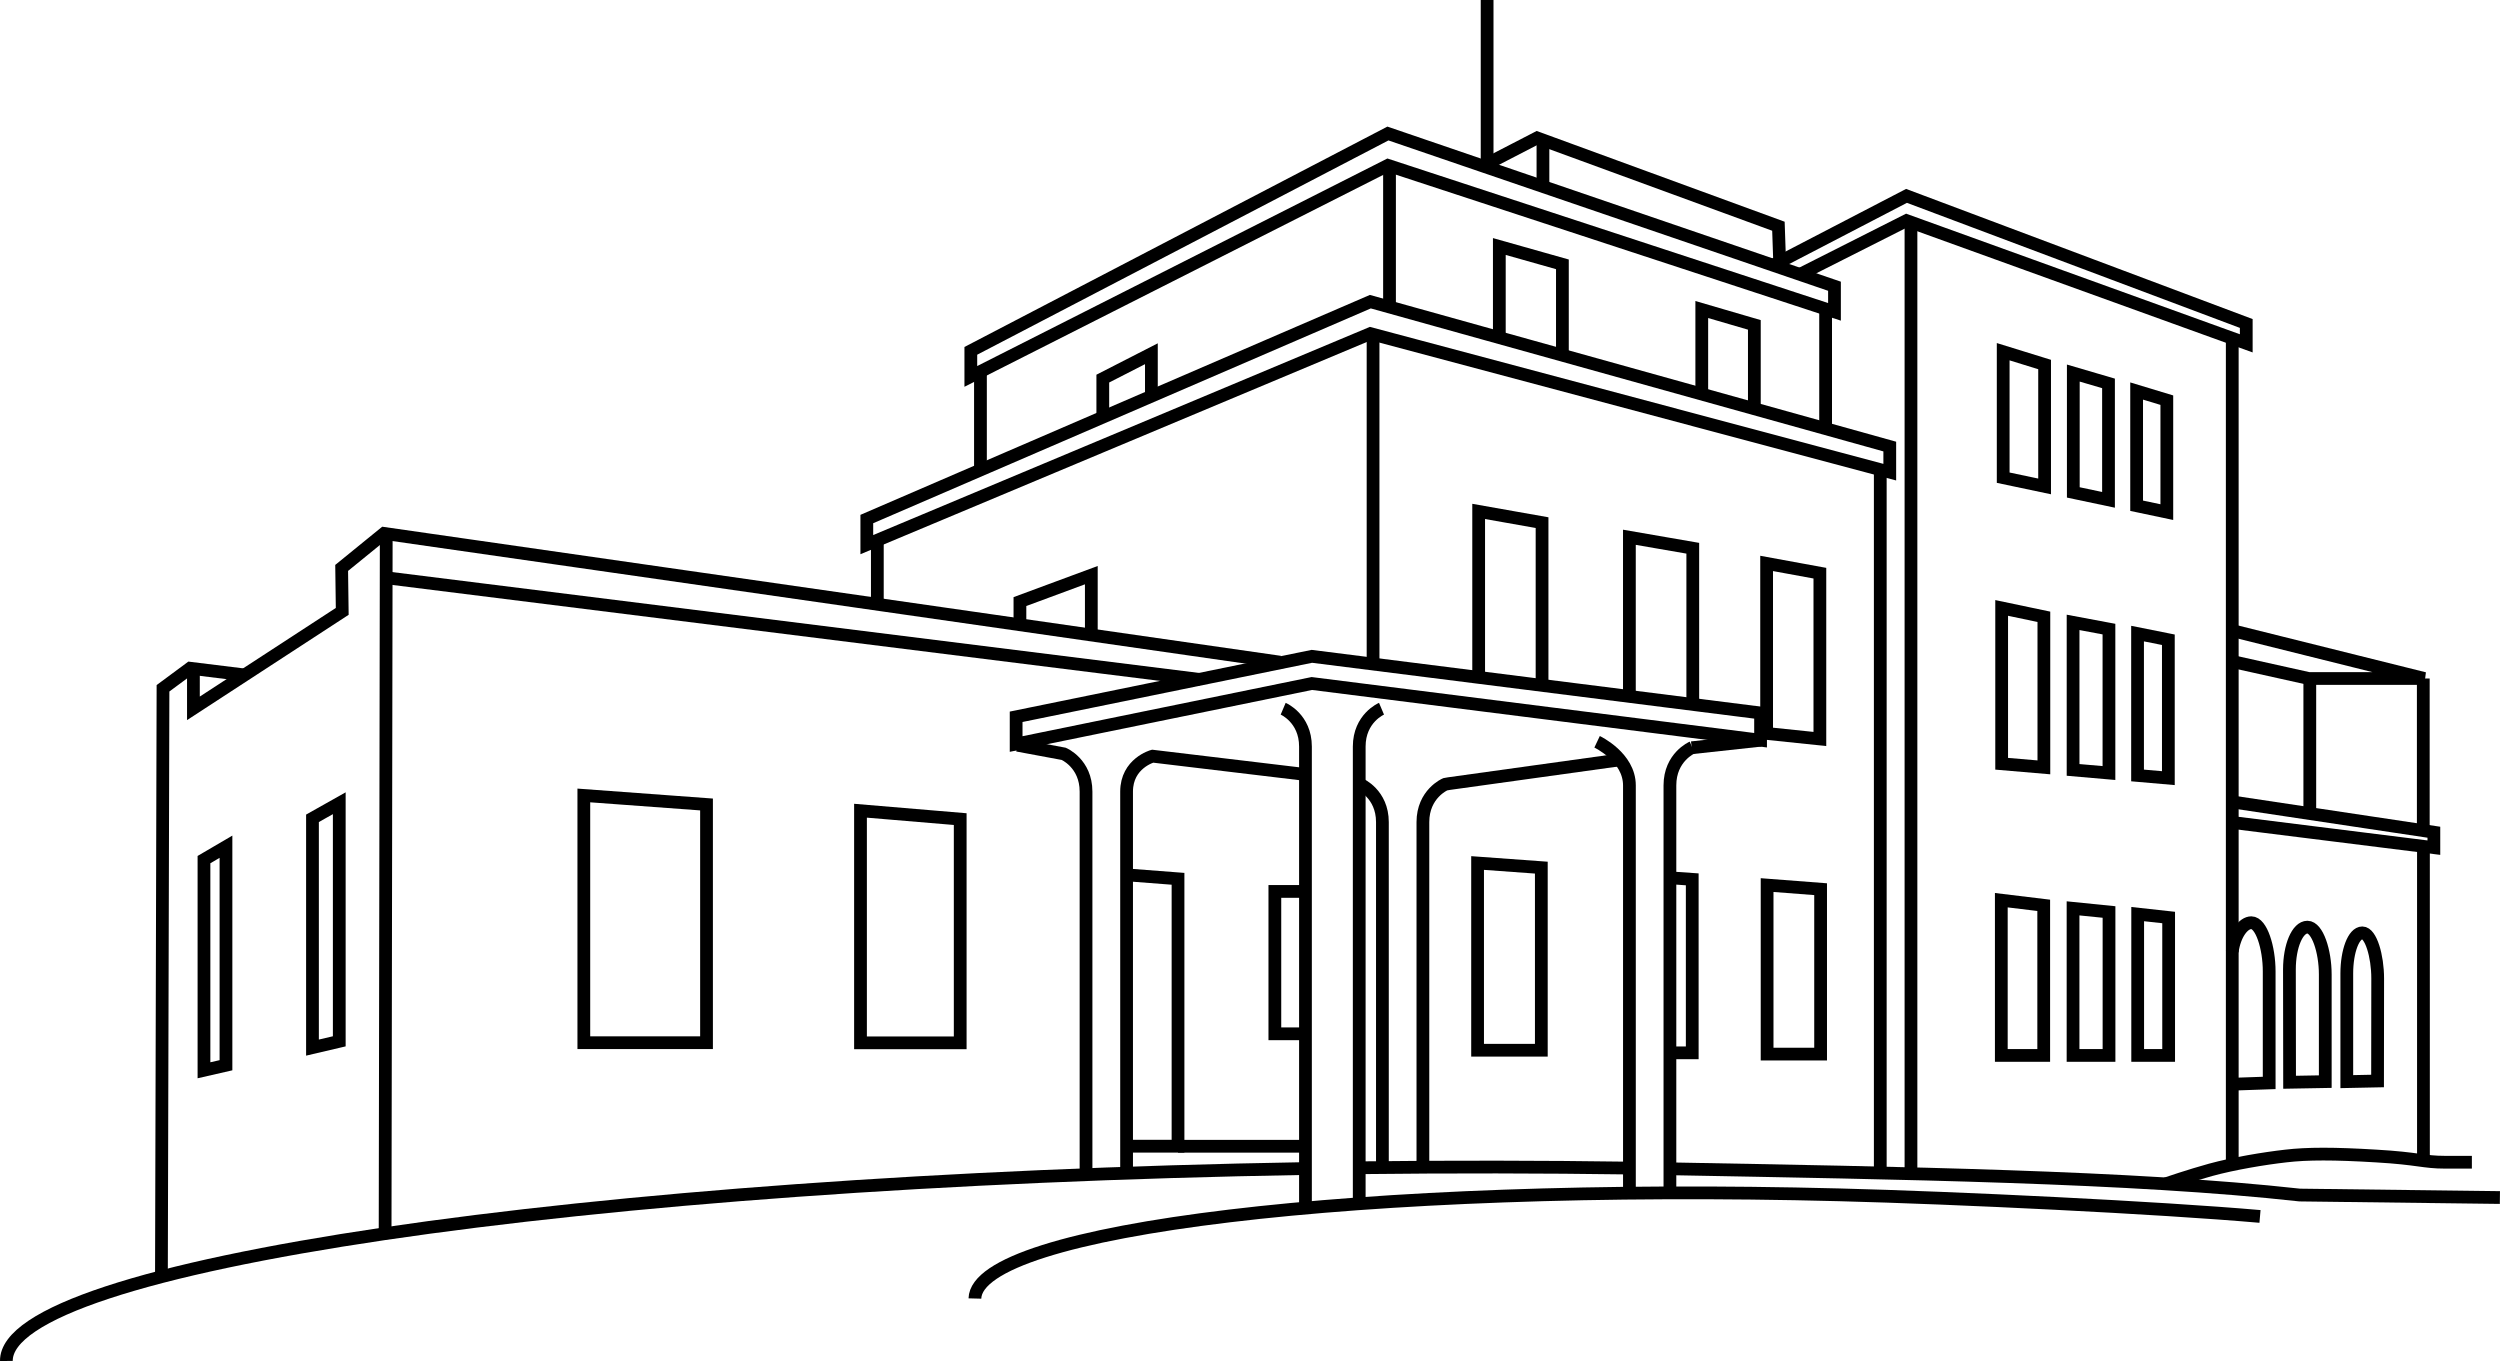 <svg enable-background="new 33.281 0 80 85" height="42.686" viewBox="33.281 0 78.405 42.686" width="78.405" xmlns="http://www.w3.org/2000/svg"><g fill="none" stroke="#000" stroke-width=".4" transform="translate(-.642 -21.585)"><path d="m104.801 59.735c-3.197-.279-9.509-.584-13.197-.678-14.914-.385-27.049 1.068-27.106 3.252"/><path d="m112.325 59.142-6.277-.078c-5.251-.582-12.534-.688-19.792-.824"/><path d="m74.166 43.812s.699.297.699 1.186v14.475"/><path d="m84.011 44.849s1.014.479 1.014 1.367v12.807"/><path d="m77.25 43.812s-.699.297-.699 1.186v14.332"/><path d="m86.995 45.028s-.7.299-.7 1.188v12.809"/><path d="m89.147 44.8-2.169.236"/><path d="m74.713 45.856-4.642-.556s-.816.223-.816 1.111v11.98"/><path d="m85.032 58.218c-2.736-.039-5.572-.043-8.476-.01"/><path d="m74.845 58.233c-22.653.389-40.76 3.053-40.722 6.035"/><path d="m67.983 58.433v-12.022c0-.889-.699-1.184-.699-1.184l-1.453-.27"/><path d="m77.278 58.194v-10.826c0-.889-.7-1.186-.7-1.186"/><path d="m89.138 44.8v-.854l-14.073-1.777-9.274 1.896v.854l9.274-1.898z"/><path d="m84.781 45.407-5.418.754-.116.021s-.699.297-.699 1.186v10.785"/><path d="m74.066 42.351-28.098-4.037-1.33 1.082.018 1.363-4.667 3.041v-1.154"/><path d="m46.036 38.452-.035 21.797"/><path d="m56.081 54.286v-7.471l-3.848-.283v7.754z"/><path d="m64.037 54.29v-7.016l-3.127-.263v7.279z"/><path d="m61.108 37.863v.803l15.792-6.619 16.29 4.346v-.803l-16.29-4.544z"/><path d="m64.37 32.588v.802l13.081-6.619 14.005 4.594v-.803l-14.005-4.79z"/><path d="m90.393 30.181 3.322-1.678 10.655 3.85v-.623l-10.655-4.002-4.17 2.166"/><path d="m89.738 29.855-.04-1.175-7.568-2.77-1.704.881"/><path d="m64.672 33.242v3.112"/><path d="m61.438 38.477v2.026"/><path d="m76.985 32.077v10.274"/><path d="m77.501 26.82v4.347"/><path d="m91.178 31.304v3.655"/><path d="m92.892 36.324v22.029"/><path d="m82.313 25.871v1.572"/><path d="m38.986 61.493.049-18.322.85-.629 1.695.209"/><path d="m71.565 42.896-25.597-3.2"/><path d="m93.855 28.639v29.794"/><path d="m103.931 32.273v25.843"/><path d="m69.309 49.026 1.559.12v8.386h-1.599"/><path d="m70.868 57.534h3.997"/><path d="m74.826 49.542h-.921v4.465h.921"/><path d="m65.91 41.165v-.713l2.239-.829v1.898"/><path d="m68.509 34.645v-1.186l1.524-.78v1.293"/><path d="m43.723 54.44.84-.197v-7.467l-.84.473z"/><path d="m40.32 55.151.69-.158v-6.853l-.69.404z"/><path d="m82.262 54.522v-5.726l-1.999-.145v5.871z"/><path d="m86.233 54.604h.762v-5.441l-.647-.045"/><path d="m91.021 54.644v-5.172l-1.678-.129v5.301z"/><path d="m82.285 43.136v-5.16l-1.988-.352v5.174"/><path d="m87.012 43.659v-4.88l-1.988-.344v4.962"/><path d="m82.923 32.668v-2.793l-1.978-.559v2.84"/><path d="m88.943 34.368v-2.594l-1.649-.482v2.642"/><path d="m90.998 44.761v-5.2l-1.67-.306v5.332z"/><path d="m98.018 54.685v-4.707l-1.33-.161v4.868z"/><path d="m100.066 54.685v-4.498l-1.128-.114v4.612z"/><path d="m101.936 54.685v-4.325l-.971-.107v4.432z"/><path d="m98.023 45.651v-4.722l-1.324-.278v4.887z"/><path d="m100.064 45.829v-4.514l-1.125-.211v4.627z"/><path d="m101.927 45.989v-4.34l-.966-.193v4.449z"/><path d="m98.046 36.84v-3.823l-1.299-.402v3.951z"/><path d="m100.05 37.261v-3.652l-1.104-.324v3.743z"/><path d="m101.879 37.646v-3.511l-.947-.287v3.598z"/><path d="m103.931 46.735 6.323.95v.484l-6.346-.793"/><path d="m109.927 48.12v9.838"/><path d="m109.922 42.864v4.77"/><path d="m106.363 42.864v4.237"/><path d="m101.851 58.71s.759-.26 1.4-.436c.719-.197 1.677-.357 2.357-.434.68-.08 1.52-.08 2.839 0 1.319.076 1.479.195 2.159.195h.84"/><path d="m103.931 42.331 2.398.533h3.627l-6.025-1.502"/><path d="m106.848 52.146c0-.732-.248-1.484-.56-1.484s-.564.594-.564 1.326.005 3.539.005 3.539l1.119-.02z"/><path d="m108.492 52.271c0-.703-.215-1.43-.482-1.43-.27 0-.487.57-.487 1.277v3.389l.965-.02z"/><path d="m103.965 55.587 1.124-.039v-3.496c0-.752-.247-1.529-.56-1.529-.25 0-.524.363-.599.906"/><path d="m80.562 21.585v5.099"/></g></svg>